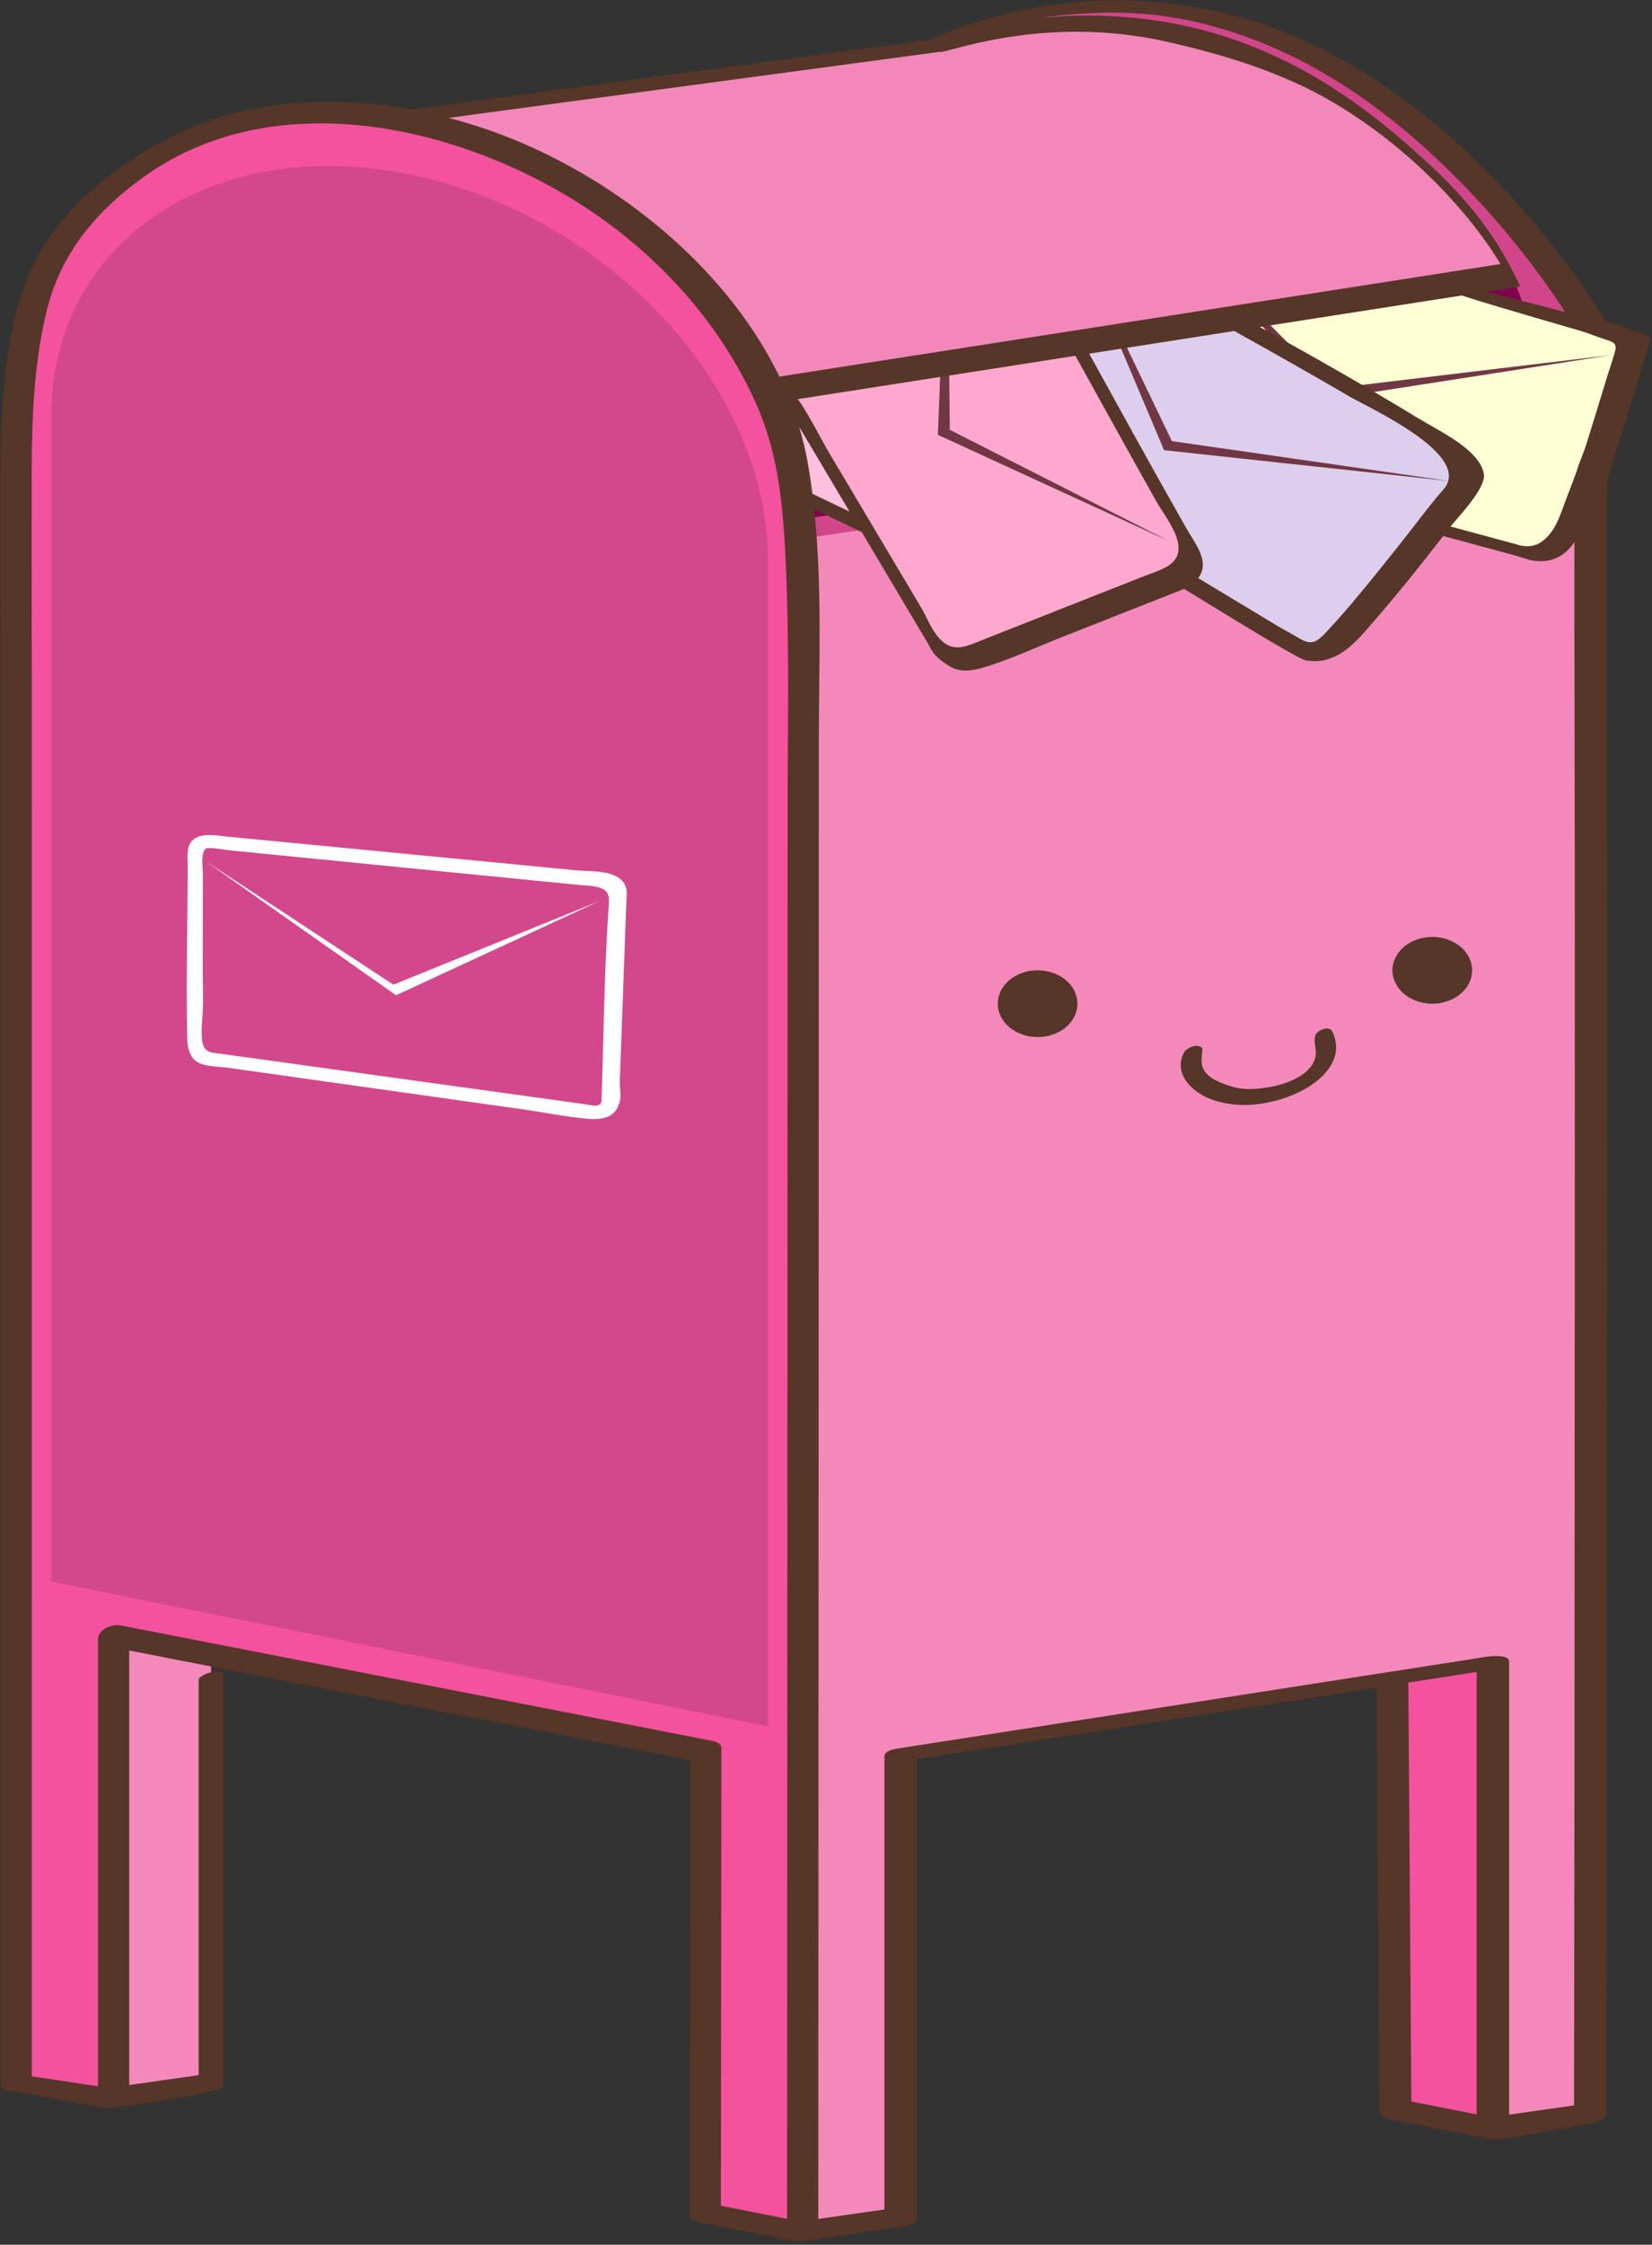 <?xml version="1.0" encoding="UTF-8"?>
<svg viewBox="0 0 408 554" xmlns="http://www.w3.org/2000/svg">
<rect x="0" y="0" width="408" height="554" fill="#333333" stroke="none"/>
<path d="m198.38 551.3-24.062-4.751v-115.52l24.062 4.751v115.52z" fill="#F4529E"/>
<path d="m222.44 547.87-24.063 3.43v-115.64l24.063-3.429v115.64z" fill="#F389BA"/>
<path d="m368.7 525.33-24.062-4.751v-115.52l24.062 4.751v115.52z" fill="#F4529E"/>
<path d="m392.76 521.9-24.063 3.43v-115.64l24.063-3.429v115.64z" fill="#F389BA"/>
<path d="m28.066 518.29-24.063-4.751v-115.52l24.063 4.751v115.52z" fill="#F4529E"/>
<path d="m52.128 514.86-24.062 3.429v-115.64l24.062-3.429v115.64z" fill="#F389BA"/>
<path d="m392.76 103.89c-0.017-44.95-43.523-89.922-97.188-100.45-53.676-10.535-99.699 16.807-99.699 61.766l2.511 304.78 194.38 37.714v-303.8z" fill="#D1468A"/>
<path d="m392.76 103.52-194.38 29.425v303.8l194.38-29.425v-303.8z" fill="#F389BA"/>
<path d="m380.48 100.7s-0.99-21.594-7.388-32.789l-188.56 29.41s13.083 18.435 11.341 31.146l184.61-27.767z" fill="#7D064A"/>
<path d="m249.32 143.3c-2.122 0.691-5.436 0.496-7.402-0.435l-99.978-47.295c-1.967-0.93-1.841-2.244 0.281-2.934l63.804-20.756c2.121-0.69 5.435-0.495 7.401 0.435l99.978 47.296c1.967 0.93 1.841 2.244-0.28 2.934l-63.804 20.755z" fill="#FFBFDE"/>
<path d="m206.21 74.05 14.48 35.813 85.57 11.517-83.036-12.926-17.014-34.404z" fill="#723744"/>
<path d="m384.85 135.48c-0.591 1.641-2.913 2.465-5.183 1.841l-115.47-31.739c-2.271-0.624-3.633-2.461-3.042-4.102l17.793-49.36c0.592-1.641 2.913-2.465 5.184-1.841l115.47 31.739c2.271 0.624 3.632 2.461 3.041 4.102l-17.793 49.36z" fill="#FFFED5"/>
<path d="m284.13 50.277 44.009 48.204 69.796-10.855-68.764 8.233-45.041-45.582z" fill="#723744"/>
<path d="m328.24 160.71c-1.155 1.415-3.664 1.615-5.605 0.446l-98.66-59.441c-1.94-1.17-2.577-3.264-1.422-4.679l34.743-42.563c1.155-1.415 3.665-1.615 5.606-0.445l98.66 59.441c1.94 1.169 2.577 3.264 1.422 4.68l-34.744 42.562z" fill="#DDCEED"/>
<path d="m265.7 59.606 21.798 51.5 70.527 7.626-68.598-9.864-23.727-49.262z" fill="#723744"/>
<path d="m179.69 65.649c-1.853 0.731-2.49 2.778-1.423 4.572l54.26 91.214c1.067 1.794 3.435 2.656 5.287 1.926l55.724-21.975c1.853-0.73 2.49-2.777 1.423-4.571l-54.261-91.214c-1.067-1.794-3.434-2.656-5.287-1.926l-55.723 21.974z" fill="#FEA8CF"/>
<path d="m288.84 133.61-57.205-26.284 2.302-59.632 0.644 58.392 54.259 27.524z" fill="#723744"/>
<path d="m373.06 67.915c-14.671-31.024-48.022-50.342-71.069-57.092-21.066-6.169-30.739-4.947-30.739-4.947l-193.99 26.078c64.148 15.707 71.991 25.801 89.699 50.239 17.709 24.437 18.415 47.851 18.415 47.851l10.489-1.578c1.742-12.711-11.34-31.145-11.34-31.145l188.54-29.406z" fill="#F288B9"/>
<path d="m198.38 132.94c-0.017-44.951-43.522-89.922-97.188-100.46-53.676-10.535-97.188 17.783-97.188 62.742v303.8l194.38 37.714-1e-3 -303.8z" fill="#F4529E"/>
<path d="m189.68 138.23c-0.015-42.588-39.628-85.196-88.493-95.175-48.873-9.981-88.493 16.848-88.493 59.444v287.84l176.99 35.731v-287.84z" fill="#D3488C"/>
<path d="m324.7 257.15c0.073 0.988 0.322 2.038 0.285 2.785-0.236 4.778-6.256 7.412-11.217 8.308-3.063 0.553-6.429 0.866-9.427-0.049-2.733-0.835-6.017-1.986-7.173-4.429-0.657-1.387-0.361-2.91-0.22-4.356 0.058-0.6 0.011-0.939-0.744-1.187-1.37-0.45-3.281 0.57-3.818 1.608-2.657 5.148 1.933 10.05 7.824 11.848 4.706 1.436 9.525 1.267 14.337 0.109 8.948-2.152 18.46-8.807 14.524-17.177-0.726-1.544-3.216-0.49-3.96 0.458-0.413 0.526-0.469 1.283-0.411 2.082z" fill="#563628"/>
<path d="m356.25 247.44c5.253-1.164 8.386-5.673 6.997-10.073s-6.773-7.024-12.026-5.86c-5.252 1.163-8.385 5.673-6.996 10.072 1.389 4.4 6.773 7.024 12.025 5.861z" fill="#563628"/>
<path d="m265.36 250.84c2.065-4.21-0.335-9.025-5.36-10.754-5.026-1.73-10.774 0.28-12.839 4.49-2.065 4.209 0.334 9.024 5.36 10.754s10.774-0.281 12.839-4.49z" fill="#563628"/>
<path d="m406.33 82.623c-2.195-0.778-4.39-1.555-6.584-2.334-1.118-0.396-2.237-0.793-3.355-1.189-0.628-1.062-1.289-2.111-1.958-3.155-3.842-5.988-8.12-11.782-12.665-17.411-14.611-18.096-32.785-35.017-55.263-46.394-26.723-13.526-58.081-15.843-87.062-6.087-3.27 0.657-9.604 3.712-9.349 3.697 1e-3 0.002 2e-3 0.004 4e-3 0.007-0.516 0.069-1.031 0.139-1.547 0.208-3.125 0.42-6.25 0.84-9.375 1.26-11.631 1.563-23.261 3.127-34.891 4.69-27.579 3.707-55.157 7.415-82.735 11.122-10.524-1.91-21.366-2.465-31.918-1.279-19.636 2.206-36.151 11.035-49.199 23.245-10.127 9.477-15.19 20.659-17.572 33.111-3.199 16.728-2.773 33.943-2.751 50.828 0.042 32.808 0.05 65.615 0.051 98.423 8.78e-4 49.373-8.76e-4 98.745-0.002 148.12-0.002 39.404-0.003 78.809-0.005 118.21 0 5.911-8.84e-4 11.822-8.84e-4 17.734 0 0.047 0.016-1.116 0.018-1.072-0.019 0.317 0.066 0.615 0.284 0.872 0.423 0.594 1.251 0.853 2.212 0.848 7.885 1.186 15.77 2.955 23.655 4.142 1.803 0.271 28.868-3.993 28.868-5.192v-101.55-0.252c0-1.726-6.126-0.087-6.126 1.396v97.521l-17.148 2.444v-105.09-2.155c40.756 7.95 81.511 15.899 122.27 23.849 5.427 1.058 10.854 2.116 16.282 3.176-0.042 35.459-0.085 70.919-0.126 106.38-2e-3 2.18-5e-3 3.655-8e-3 5.834-1e-3 0.992 1.094 1.585 2.109 1.786 8.021 1.584 16.041 3.168 24.063 4.751 1.513 0.299 19.615-2.681 27.172-3.759 1.022-0.145 2.779-0.715 2.779-1.784v-107.88-5.527c37.83-5.89 75.661-11.78 113.49-17.67 0.246 34.368 0.492 68.737 0.739 103.1 3e-3 0.427 6e-3 0.855 8e-3 1.283 7e-3 0.905 0.646 1.765 1.765 1.985 8.021 1.584 16.042 3.168 24.063 4.751 1.801 0.356 2.711 0.543 5.589 0.094 2.876-0.45 14.589-2.375 21.879-3.928 1.007-0.215 2.778-1.104 2.779-2.174 0.031-24.042 0.056-48.085 0.08-72.127 0.049-50.313 0.088-100.63 0.102-150.94 0.012-43.861 0.037-87.721-0.083-131.58-0.035-12.829-0.073-25.654 0.017-38.482 0.017-2.427 0.034-4.855 0.051-7.283 5e-3 -0.713 0.01-1.428 0.015-2.141 3e-3 -0.468 0.092-0.779-0.07-0.251 1.001-3.26 2.002-6.52 3.003-9.78 2.548-8.298 5.096-16.597 7.644-24.895 0.246-0.805-0.363-1.207-1.199-1.503zm-32.161 51.621c-5.307-1.434-10.612-2.867-15.918-4.301 1.613-2.093 8.896-9.503 8.222-13.022-1.147-5.993-10.823-10.42-16.215-13.704-12.789-7.788-25.925-15.196-39.11-22.508 2.225-0.347 4.449-0.694 6.674-1.041 14.402-2.246 28.804-4.492 43.206-6.739 8.983 2.928 29.529 8.744 30.569 9.113 1.685 0.598 3.358 1.263 5.072 1.797 2.338 0.728 2.714 1.228 2.058 3.439-0.751 2.531-1.637 5.035-2.39 7.567-1.504 5.058-3.115 10.096-4.666 15.145-0.013 0.043-0.031 0.09-0.045 0.133-0.176 0.497-0.352 0.995-0.53 1.491-0.575 1.507-1.261 3.126-1.707 4.702-0.844 2.286-1.698 4.568-2.583 6.841-1.405 3.612-2.552 8.157-6.173 10.621-2.775 1.891-5.812 0.642-6.464 0.466zm-50.249 24.254c-1.175 0.099-2.368-0.538-3.318-1.116-1.718-1.046-3.537-1.968-5.261-3.006l-19.419-11.7c0.25-0.338 0.48-0.698 0.669-1.105 1.727-3.718-1.663-7.813-3.532-11.094-8.169-14.338-16.101-28.773-24.061-43.193 11.947-1.863 23.894-3.727 35.841-5.59 9.566 5.313 19.074 10.702 28.497 16.191 4.909 2.861 30.785 14.489 23.079 23.012-2.4 2.655-5.59 6.9-7.337 9.137-4.673 5.983-9.41 11.934-14.312 17.788-1.987 2.372-4.014 4.723-6.14 7.01-1.03 1.109-2.242 2.614-3.683 3.369-0.337 0.176-0.68 0.268-1.023 0.297zm-7.781 1.052c-0.261-0.245-0.297-0.371 0 0zm-81.674-0.159c-0.797-0.32-1.579-0.868-2.357-1.713-2.187-2.379-3.098-5.18-4.67-7.824-5.11-8.592-10.224-17.184-15.334-25.775-2.564-4.311-5.128-8.622-7.693-12.932-0.688-1.156-6.821-12.726-7.506-12.618 22.898-3.571 45.797-7.144 68.696-10.715 3.522 6.37 7.047 12.739 10.586 19.103 3.127 5.624 6.261 11.247 9.42 16.858 2.17 3.855 7.371 9.922 4.732 14.129-1.409 2.248-4.988 3.191-7.554 4.202l-19.2 7.572c-6.736 2.656-13.471 5.312-20.207 7.968-3.373 1.329-6.225 2.827-8.913 1.745zm-35.015-45.407c-0.521-2.919-1.228-5.811-2.095-8.672 4.154 6.983 8.309 13.967 12.463 20.951-3.057-1.464-6.115-2.927-9.172-4.391-0.338-2.636-0.728-5.267-1.196-7.888zm100.01-107.53c26.509 7.174 47.948 24.192 64.815 42.185 7.668 8.182 14.576 16.89 20.678 25.948 0.541 0.802 1.069 1.61 1.594 2.419-6.449-1.719-13-3.231-19.404-5.032 2.732-0.426 5.464-0.853 8.196-1.278 0.236-0.037-0.385-1.038-0.362-0.989-6.402-13.52-14.397-22.353-24.562-31.526-19.721-17.797-48.675-38.101-93.867-33.72 20.183-2.847 32.961-0.7 42.912 1.993zm-72.058 6.97c1.589-0.213 3.177-0.427 4.765-0.641 0.656 0.782 24.92-9.47 55.883-2.511 14.735 3.312 29.104 7.799 41.491 15.162 16.333 9.708 30.86 23.852 39.913 37.906 0.388 0.603 0.767 1.211 1.135 1.823-41.886 6.533-83.772 13.066-125.66 19.6-17.48 2.727-34.961 5.453-52.442 8.18-11.568-23.838-34.414-44.351-60.813-56.442-6.558-3.003-13.586-5.507-20.859-7.404 38.862-5.224 77.724-10.447 116.59-15.672zm-179.2 391.32c-6.13-1.196-12.261-2.392-18.392-3.588-2.383-0.465-5.594 1.135-5.594 3.308v108.03 2.405c-5.454-0.821-10.906-1.641-16.359-2.461 8.8e-4 -22.89 0.003-45.781 0.004-68.672 0.002-48.655 0.004-97.312 0.004-145.97 8.8e-4 -41.705 0.002-83.41-0.003-125.12-0.002-15.803-0.073-31.607-0.047-47.41 0.026-16.236-0.203-32.873 3.79-48.84 3.342-13.365 11.472-23.83 23.824-32.716 34.772-25.013 85.037-11.002 115.67 12.047 16.021 12.053 28.403 27.416 35.841 44.33 5.705 12.97 6.596 26.749 7.188 40.443 0.852 19.705 0.399 39.486 0.395 59.203-5e-3 22.447-0.012 44.894-0.02 67.341-0.018 53.552-0.038 107.1-0.059 160.66-0.015 37.901-0.03 75.803-0.046 113.7-1e-3 2.058-1e-3 4.116-2e-3 6.175-5.454-1.077-10.907-2.154-16.36-3.23 0.042-35.462 0.083-70.923 0.125-106.38 3e-3 -2.179 5e-3 -4.359 8e-3 -6.538 1e-3 -0.989-1.092-1.588-2.109-1.786-42.621-8.314-85.241-16.627-127.86-24.939zm173.01 26.873c-1.021 0.159-2.779 0.707-2.779 1.785v107.88 4.02l-16.335 2.328s0.02-46.585 0.03-70.613c0.021-51.732 0.041-103.46 0.059-155.2 0.017-46.335 0.035-92.668 0.043-139 4e-3 -18.97 0.864-38.211-1.146-57.159 3.847 1.867 8.85 4.292 11.761 5.691 2.456 4.128 4.911 8.255 7.366 12.382 2.367 3.978 4.733 7.956 7.099 11.934 0.657 1.105 1.315 2.211 1.972 3.315 0.257 0.433 0.862 1.765 0.475 0.809 0.793 1.961 3.081 3.712 5.079 4.805 2.932 1.605 6.182 0.752 9.22-0.211 6.133-1.943 12.043-4.712 17.971-7.051 9.742-3.841 19.485-7.683 29.227-11.525 0.395-0.156 0.773-0.32 1.141-0.49 7.64 4.603 27.906 17.274 30.141 17.666 7.918 1.389 12.836-5.14 16.862-9.764 5.934-6.817 11.542-13.846 17.035-20.929 6.54 1.766 13.08 3.533 19.62 5.3-3.675-0.993 1.024 0.416 1.767 0.599 1.642 0.405 3.518 0.452 5.152 0.015 2.751-0.734 4.547-2.442 5.869-4.455-0.064 12.177-0.016 24.351 0.015 36.528 0.112 44.53 0.088 89.06 0.074 133.59-0.016 50.001-0.055 100-0.105 150-0.022 22.313-0.074 65.739-0.074 65.739l-16.044 2.287v-104.97-6.893c0-1.688-4.172-1.358-5.242-1.191-42.925 6.683-85.851 13.366-128.78 20.049-5.827 0.908-11.653 1.814-17.478 2.721zm131.24-17.074c4.079-0.635 8.157-1.27 12.235-1.905v106.1 3.094c-5.374-1.062-10.75-2.123-16.125-3.184-0.242-33.835-0.485-67.67-0.727-101.5-4e-3 -0.428-6e-3 -0.855-9e-3 -1.282-2e-3 -0.211-0.034-0.405-0.089-0.583 1.571-0.244 3.143-0.489 4.715-0.735z" fill="#563628"/>
<path d="m153.07 266.96c0.309-8.484 0.62-17.017 0.932-25.601 0.15-4.13 0.301-8.273 0.453-12.427 0.075-2.076 0.151-4.156 0.227-6.239 0.047-1.28 0.319-2.768-0.223-4.061-1.714-4.085-8.543-3.492-12.405-3.865-20.027-1.932-39.477-3.809-58.375-5.633-9.249-0.892-18.369-1.773-27.361-2.64-2.697-0.26-6.531-1.058-8.604 0.745-1.772 1.542-1.361 4.093-1.362 6.258-9e-4 14.486-0.433 28.838-0.092 43.08 0.037 1.548 0.335 3.164 1.381 4.569 1.665 2.234 6.1 2.017 8.419 2.343 8.914 1.257 17.952 2.53 27.117 3.821 14.936 2.104 30.217 4.257 45.853 6.46 5.264 0.742 10.689 1.858 16.037 2.342 3.75 0.338 6.816-0.441 7.699-3.467 0.867-1.51 0.255-4.335 0.304-5.685zm-2.773-42.79c-1.097 15.982-1.198 31.967-1.742 47.677-0.443 1.671-2.592 0.88-4.195 0.658-2.405-0.333-4.802-0.664-7.192-0.995-4.99-0.691-9.944-1.377-14.863-2.057-9.615-1.331-19.094-2.643-28.44-3.936-9.311-1.289-18.492-2.56-27.546-3.813-4.049-0.56-8.073-1.117-12.071-1.671-1.287-0.177-2.652-0.116-3.564-1.203-0.829-0.987-0.828-2.515-0.871-3.598-0.068-1.708 0.123-3.386 0.227-5.072 0.22-3.556 0.026-7.231 0.031-10.838 0.011-7.874 0.021-15.789 0.032-23.748 0.002-1.149-0.716-6.144 1.179-6.256 1.827-0.108 4.015 0.398 5.884 0.583 4.554 0.452 9.141 0.906 13.761 1.364 9.22 0.913 18.572 1.84 28.059 2.78 9.687 0.96 19.518 1.934 29.493 2.923 4.838 0.479 9.711 0.962 14.619 1.448 1.956 0.194 4.283 0.097 6.033 1.124 1.656 0.974 1.261 3.28 1.168 4.63z" fill="#fff"/>
<path d="m50.747 212.52 47.065 33.107 50.191-23.223-50.852 20.613-46.404-30.497z" fill="#fff"/>
</svg>
